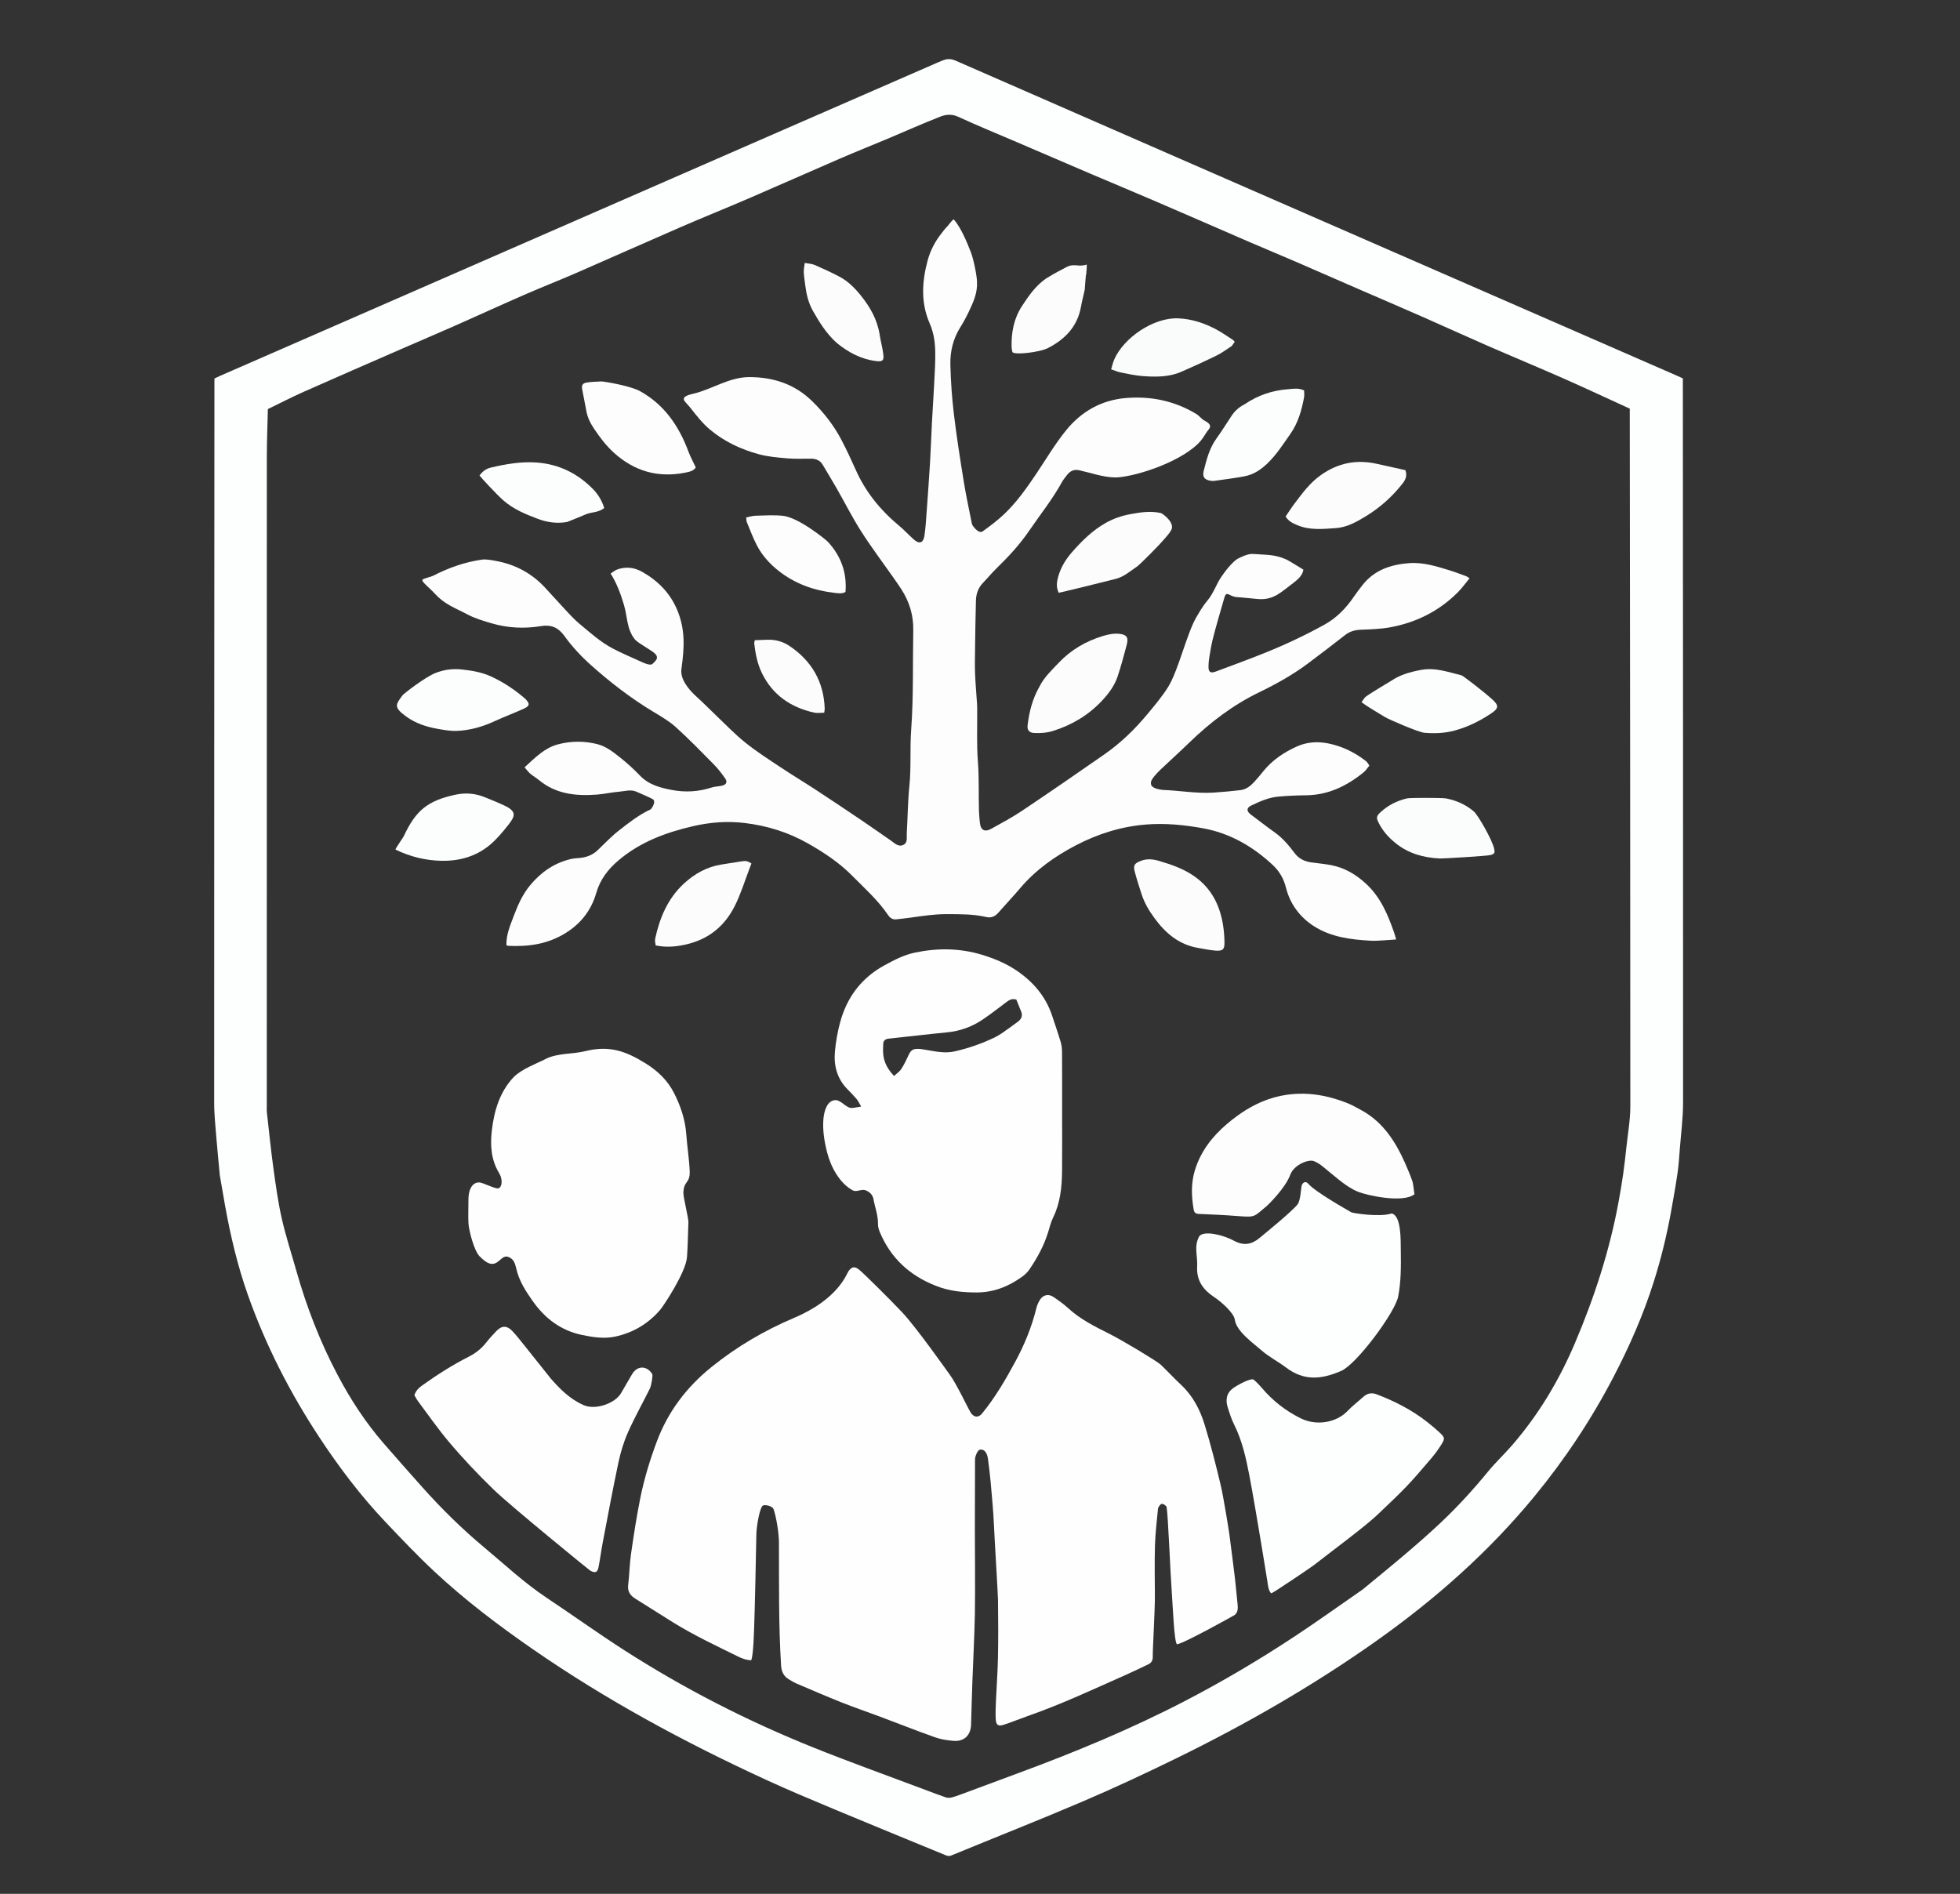 <?xml version="1.0" encoding="UTF-8"?>
<!-- Generated by Pixelmator Pro 3.6.15 -->
<svg width="3000" height="2899" viewBox="0 0 3000 2899" xmlns="http://www.w3.org/2000/svg">
    <rect x="0" y="0" width="3000" height="2899" fill="#333333" stroke="none"/>
    <path id="Path" fill="#fdfefe" stroke="none" d="M 336.466 1799.243 C 334.79 1780.776 332.915 1763.233 331.525 1745.652 C 330.003 1726.408 327.826 1707.128 327.824 1687.863 C 327.783 1321.886 328.021 955.91 328.201 589.933 C 328.203 586.615 328.202 583.296 328.202 579.407 C 331.223 577.983 334.115 576.531 337.076 575.237 C 612.49 454.922 887.905 334.611 1163.33 214.321 C 1254.087 174.684 1344.867 135.101 1435.643 95.509 C 1438.68 94.184 1441.746 92.895 1444.876 91.814 C 1451.063 89.679 1456.705 90.221 1463.031 92.99 C 1687.153 191.089 1911.372 288.967 2135.584 386.863 C 2279.092 449.521 2422.61 512.155 2566.119 574.81 C 2569.153 576.134 2572.135 577.576 2575.799 579.266 C 2575.799 582.764 2575.797 586.393 2575.799 590.022 C 2575.979 955.998 2576.257 1321.975 2576.112 1687.951 C 2576.103 1711.856 2572.92 1735.766 2571.071 1759.662 C 2570.147 1771.599 2569.415 1783.587 2567.685 1795.418 C 2564.853 1814.791 2561.44 1834.084 2557.98 1853.359 C 2551.335 1890.371 2542.439 1926.848 2531.067 1962.696 C 2515.147 2012.88 2494.043 2060.9 2469.749 2107.528 C 2435.827 2172.633 2395.464 2233.528 2348.85 2290.241 C 2278.548 2375.776 2196.392 2448.321 2106.173 2512.145 C 2009.269 2580.698 1906.686 2639.55 1800.189 2691.63 C 1753.312 2714.555 1705.992 2736.715 1658.017 2757.222 C 1591.114 2785.82 1523.389 2812.494 1456.107 2840.213 C 1452.836 2841.561 1450.47 2841.095 1447.724 2839.964 C 1391.485 2816.799 1335.164 2793.832 1279.047 2770.377 C 1243.189 2755.391 1207.296 2740.415 1172.005 2724.162 C 1047.673 2666.898 927.526 2602.08 814.837 2523.994 C 762.477 2487.712 711.736 2449.288 665.135 2405.824 C 639.096 2381.54 614.543 2355.614 590.024 2329.76 C 552.103 2289.775 518.959 2245.951 488.678 2199.966 C 443.738 2131.719 406.768 2059.424 379.469 1982.335 C 363.564 1937.42 352.687 1891.17 344.277 1844.318 C 341.636 1829.603 339.077 1814.874 336.466 1799.243 M 2085.887 2432.931 C 2107.886 2414.716 2130.091 2396.742 2151.819 2378.21 C 2170.029 2362.678 2188.099 2346.933 2205.483 2330.492 C 2231.105 2306.26 2254.917 2280.306 2277.283 2252.973 C 2288.845 2238.843 2302.292 2226.273 2314.274 2212.466 C 2354.947 2165.599 2386.422 2112.897 2410.621 2055.965 C 2440.425 1985.846 2463.927 1913.669 2477.629 1838.54 C 2480.125 1824.856 2482.456 1811.132 2484.418 1797.363 C 2486.378 1783.609 2487.921 1769.79 2489.39 1755.972 C 2491.598 1735.21 2495.392 1714.424 2495.393 1693.648 C 2495.403 1341.378 2494.929 989.108 2494.563 636.838 C 2494.559 633.284 2494.562 629.729 2494.562 625.541 C 2460.203 609.848 2426.851 594.2 2393.153 579.333 C 2354.598 562.324 2315.656 546.193 2277.032 529.336 C 2243.259 514.597 2209.751 499.248 2176.019 484.413 C 2143.495 470.109 2110.821 456.147 2078.236 441.982 C 2046.9 428.359 2015.631 414.582 1984.262 401.036 C 1959.862 390.499 1935.302 380.33 1910.903 369.79 C 1863.978 349.518 1817.167 328.984 1770.212 308.781 C 1736.681 294.355 1702.96 280.369 1669.383 266.047 C 1631.556 249.913 1593.798 233.615 1556.004 217.401 C 1526.113 204.579 1495.981 192.281 1466.448 178.68 C 1456.751 174.214 1447.681 175.22 1439.338 178.482 C 1412.148 189.112 1385.485 201.082 1358.56 212.395 C 1334.397 222.548 1310.032 232.229 1285.975 242.625 C 1239.691 262.627 1193.645 283.18 1147.343 303.138 C 1111.981 318.38 1076.238 332.74 1040.911 348.059 C 987.922 371.037 935.216 394.666 882.257 417.712 C 855.773 429.236 828.854 439.762 802.384 451.316 C 766.769 466.863 731.45 483.085 695.905 498.794 C 668.591 510.865 641.1 522.537 613.731 534.485 C 564.157 556.127 514.529 577.65 465.103 599.626 C 446.356 607.961 428.104 617.412 409.978 626.184 C 409.416 651.457 408.415 675.731 408.407 700.006 C 408.304 1031.311 408.338 1362.616 408.339 1693.921 C 408.339 1696.587 408.116 1699.281 408.413 1701.915 C 411.649 1730.549 414.489 1759.239 418.407 1787.78 C 421.964 1813.691 425.532 1839.704 431.274 1865.181 C 437.322 1892.012 445.979 1918.254 453.449 1944.766 C 469.087 2000.263 489.823 2053.758 516.759 2104.764 C 536.536 2142.212 559.539 2177.561 587.388 2209.578 C 607.01 2232.137 626.79 2254.563 646.721 2276.851 C 676.028 2309.622 707.252 2340.422 741.054 2368.609 C 772.425 2394.769 802.233 2422.798 836.394 2445.557 C 876.255 2472.113 915.186 2500.096 955.471 2525.981 C 1047.137 2584.88 1143.83 2634.351 1244.911 2674.933 C 1300.055 2697.072 1356.046 2717.101 1411.663 2738.06 C 1423.452 2742.502 1435.23 2746.986 1447.127 2751.123 C 1449.778 2752.045 1453.072 2752.271 1455.785 2751.624 C 1461.256 2750.318 1466.586 2748.338 1471.878 2746.379 C 1501.155 2735.544 1530.378 2724.565 1559.666 2713.76 C 1646.68 2681.659 1732.179 2646.09 1814.568 2603.3 C 1872.164 2573.387 1927.933 2540.35 1982.049 2504.601 C 2016.732 2481.689 2050.523 2457.427 2085.887 2432.931 Z"/>
    <path id="path1" fill="#fefefe" stroke="none" d="M 1894.311 2456.039 C 1895.101 2463.376 1894.115 2468.437 1890 2472 C 1889.154 2472.733 1807.835 2517.976 1801.342 2516.835 C 1797.141 2512.119 1795.188 2459.654 1793.634 2438.804 C 1791.238 2406.65 1787.883 2318.707 1785.638 2307.071 C 1785.234 2304.981 1781.759 2302.661 1779.285 2301.995 C 1775.923 2301.09 1772.539 2308.273 1772.482 2308.924 C 1770.856 2327.405 1768.404 2345.861 1767.845 2364.375 C 1767.051 2390.682 1767.578 2417.032 1767.678 2443.363 C 1767.765 2466.63 1764.095 2528.126 1764.427 2535.67 C 1764.679 2541.386 1762.563 2545.289 1757.531 2547.674 C 1746.143 2553.07 1734.819 2558.615 1723.301 2563.719 C 1674.127 2585.509 1625.417 2608.405 1574.584 2626.26 C 1561.771 2630.761 1549.191 2635.951 1536.282 2640.141 C 1527.811 2642.889 1524.583 2640.552 1524.085 2631.534 C 1523.591 2622.59 1523.977 2613.576 1524.364 2604.61 C 1525.346 2581.828 1527.081 2559.066 1527.523 2536.277 C 1528.085 2507.29 1527.907 2478.28 1527.552 2449.287 C 1527.427 2439.048 1522.307 2356.976 1521.386 2335.131 C 1520.437 2312.621 1518.184 2290.159 1516.222 2267.701 C 1515.213 2256.154 1513.664 2244.652 1512.202 2233.149 C 1511.871 2230.548 1509.921 2217.631 1500 2219 C 1495.947 2219.559 1492.41 2230.313 1492.394 2233.149 C 1492.184 2269.453 1492.164 2305.757 1492.131 2342.061 C 1492.123 2352.06 1492.832 2437.397 1492.18 2470.048 C 1491.49 2504.588 1489.641 2539.104 1488.357 2573.633 C 1487.628 2593.223 1486.404 2637.076 1486.356 2639.408 C 1486.008 2656.223 1475.853 2666.186 1459.19 2664.761 C 1449.684 2663.948 1439.924 2662.456 1430.989 2659.275 C 1402.216 2649.029 1373.798 2637.791 1345.193 2627.066 C 1326.241 2619.96 1307.048 2613.473 1288.248 2605.994 C 1265.39 2596.901 1242.799 2587.131 1220.17 2577.471 C 1215.613 2575.525 1211.3 2572.936 1207.059 2570.342 C 1199.365 2565.636 1196.119 2558.731 1195.544 2549.601 C 1191.584 2486.756 1192.542 2423.844 1192.267 2360.942 C 1192.208 2347.366 1188.469 2322.995 1184 2310 C 1182.711 2306.253 1174.036 2303.118 1168.457 2304.251 C 1162.927 2305.375 1157.883 2337.016 1157.707 2348.279 C 1157.292 2374.938 1155.227 2467.393 1154.443 2486.968 C 1154.016 2497.617 1153.301 2534.081 1149.697 2541.489 C 1142.355 2541.11 1135.879 2538.784 1129.667 2535.719 C 1096.302 2519.256 1062.589 2503.439 1030.877 2483.848 C 1011.362 2471.792 992.117 2459.297 972.613 2447.222 C 964.567 2442.24 960.268 2436.143 961.509 2426.018 C 963.443 2410.232 963.591 2394.209 965.864 2378.485 C 969.985 2349.972 974.358 2321.452 980.029 2293.217 C 985.976 2263.61 994.797 2234.716 1005.411 2206.374 C 1022.651 2160.335 1051.173 2123.019 1089.413 2092.222 C 1128.048 2061.109 1170.332 2036.406 1215.745 2017.152 C 1284.017 1988.207 1295.927 1949.322 1298.981 1945.427 C 1304.018 1939.001 1307.762 1938.204 1314.312 1942.961 C 1319.917 1947.031 1364.35 1991.147 1380.933 2008.871 C 1403.399 2032.881 1449.526 2098.6 1453.877 2104.448 C 1464.303 2118.46 1483.359 2159.491 1486.619 2163.607 C 1491.838 2170.195 1498.055 2169.89 1503.307 2163.49 C 1523.193 2139.257 1538.859 2112.308 1553.737 2084.873 C 1567.893 2058.77 1579.135 2031.502 1586.223 2002.574 C 1587.311 1998.134 1589.225 1993.704 1591.644 1989.822 C 1596.455 1982.101 1604.61 1980.104 1612.106 1985.11 C 1620.108 1990.454 1628.049 1996.097 1635.117 2002.588 C 1653.767 2019.715 1676.04 2030.704 1698.343 2041.892 C 1719.39 2052.45 1771.546 2084.048 1776.559 2088.86 C 1787.138 2099.013 1797.081 2109.836 1807.799 2119.834 C 1825.888 2136.708 1836.863 2157.982 1843.885 2180.941 C 1853.193 2211.373 1861.042 2242.29 1868.406 2273.262 C 1872.765 2291.603 1880.81 2342.079 1881.679 2348.642 C 1884.679 2371.307 1887.535 2393.993 1890.318 2416.686"/>
    <path id="path2" fill="#fdfdfd" stroke="none" d="M 1495.392 432.077 C 1496.293 448.317 1489.751 462.569 1483.089 476.675 C 1479.126 485.067 1474.655 493.279 1469.737 501.15 C 1458.806 518.645 1454.185 538.054 1454.658 558.117 C 1455.259 583.614 1457.07 609.175 1460.107 634.499 C 1464.248 669.019 1469.69 703.397 1475.249 737.727 C 1478.746 759.322 1483.458 780.722 1487.683 802.198 C 1488.13 804.466 1497.792 817.863 1504.08 813.352 C 1515.119 805.431 1526.076 797.198 1535.981 787.935 C 1555.511 769.669 1570.884 747.898 1585.754 725.79 C 1600.949 703.197 1614.831 679.512 1631.955 658.476 C 1655.182 629.943 1685.723 612.389 1723.303 609.275 C 1761.8 606.084 1797.929 613.653 1831.133 633.709 C 1835.616 636.416 1838.748 641.266 1843.432 643.735 C 1858.99 651.936 1849.903 656.341 1845.816 663.111 C 1842.438 668.706 1838.7 674.338 1834.07 678.882 C 1801.703 710.646 1729.823 731.561 1705.698 730.819 C 1687.469 730.258 1669.893 723.832 1652.093 719.872 C 1643.72 718.009 1637.834 721.025 1633.007 727.352 C 1630.388 730.784 1627.515 734.112 1625.457 737.87 C 1611.032 764.221 1592.206 787.571 1575.364 812.278 C 1560.819 833.615 1543.514 852.248 1525.143 870.138 C 1518.006 877.088 1511.663 884.845 1504.728 892.012 C 1497.376 899.609 1494.06 908.886 1493.773 919.082 C 1493.062 944.354 1492.752 969.638 1492.413 994.918 C 1492.248 1007.249 1491.977 1019.6 1492.478 1031.912 C 1493.098 1047.141 1494.514 1062.337 1495.487 1077.553 C 1495.742 1081.538 1495.654 1085.545 1495.69 1089.542 C 1495.92 1114.841 1494.779 1140.246 1496.746 1165.408 C 1498.725 1190.72 1497.688 1215.953 1498.408 1241.209 C 1498.578 1247.169 1499.224 1253.121 1499.783 1259.065 C 1500.881 1270.736 1507.043 1274.308 1517.453 1268.533 C 1533.424 1259.673 1549.593 1251.005 1564.734 1240.848 C 1606.96 1212.52 1648.863 1183.701 1690.573 1154.615 C 1715.529 1137.212 1737.247 1116.078 1756.63 1092.683 C 1767.63 1079.406 1778.88 1066.098 1787.966 1051.525 C 1803.54 1026.544 1816.333 970.448 1831 945 C 1851.308 909.764 1846.515 927.872 1864 892 C 1868.548 882.67 1885.292 859.922 1895 855 C 1909.169 847.815 1914.775 847.654 1919 848 C 1938.285 849.577 1950.123 848.344 1968 856 C 1973.376 858.302 1990.015 869.073 1995 872 C 1993.956 880.864 1985.373 888.005 1980 892 C 1961.493 905.76 1950.062 918.743 1926 917 C 1920.363 916.592 1899.389 914.292 1893.732 914.061 C 1881.17 913.546 1877.543 902.827 1874 915 C 1869.371 930.9 1860.01 962.924 1856.107 979.021 C 1853.928 988.009 1852.469 997.182 1850.961 1006.318 C 1850.207 1010.886 1849.751 1015.554 1849.727 1020.181 C 1849.683 1028.811 1852.661 1031.016 1860.864 1027.966 C 1885.739 1018.718 1910.657 1009.558 1935.284 999.682 C 1966.718 987.075 1997.326 972.68 2027.022 956.293 C 2046.206 945.708 2060.603 930.565 2072.698 912.733 C 2076.606 906.97 2080.903 901.461 2085.18 895.958 C 2103.283 872.663 2128.39 864.204 2156.613 862.03 C 2178.086 860.375 2198.067 866.732 2218.101 872.82 C 2226.979 875.517 2235.647 878.916 2244.367 882.114 C 2245.841 882.654 2247.095 883.792 2249.315 885.204 C 2243.115 892.68 2237.772 900.248 2231.32 906.708 C 2202.507 935.562 2167.483 953.008 2127.625 960.27 C 2113.009 962.933 2097.919 963.326 2083.012 963.931 C 2074.024 964.296 2066.188 966.376 2059.022 971.95 C 2039.884 986.836 2020.695 1001.666 2001.236 1016.129 C 1978.207 1033.245 1953.193 1047.177 1927.435 1059.64 C 1887.166 1079.125 1852.24 1105.798 1820.291 1136.781 C 1805.721 1150.911 1790.628 1164.5 1775.887 1178.456 C 1772.277 1181.874 1768.933 1185.619 1765.794 1189.48 C 1758.299 1198.698 1760.805 1205.407 1772.544 1207.91 C 1775.135 1208.462 1777.76 1209.098 1780.389 1209.197 C 1806.278 1210.177 1831.986 1214.955 1857.991 1213.226 C 1871.551 1212.324 1885.1 1211.063 1898.597 1209.477 C 1907.258 1208.459 1913.92 1203.226 1919.65 1197.033 C 1924.615 1191.667 1929.235 1185.971 1933.846 1180.29 C 1947.581 1163.366 1965.251 1151.622 1984.772 1142.755 C 1999.935 1135.867 2015.981 1134.651 2032.531 1137.889 C 2053.541 1141.999 2072.155 1150.948 2089.102 1163.733 C 2090.424 1164.73 2091.71 1165.837 2092.776 1167.094 C 2093.83 1168.335 2094.584 1169.831 2095.939 1171.949 C 2093.036 1175.411 2090.563 1179.516 2087.062 1182.352 C 2061.402 1203.137 2032.98 1217.029 1999.058 1217.373 C 1984.788 1217.518 1970.48 1218.119 1956.275 1219.438 C 1941.539 1220.806 1928.043 1226.871 1914.87 1233.189 C 1907.621 1236.666 1907.867 1241.882 1914.554 1246.873 C 1926.79 1256.004 1938.828 1265.409 1951.25 1274.277 C 1963.355 1282.918 1972.715 1294.108 1981.496 1305.8 C 1987.96 1314.407 1996.535 1318.562 2006.766 1320.036 C 2016.938 1321.5 2027.223 1322.335 2037.302 1324.26 C 2058.083 1328.227 2075.396 1338.451 2090.979 1352.886 C 2113.084 1373.364 2124.136 1399.699 2133.705 1427.118 C 2134.88 1430.485 2135.784 1433.946 2137.009 1438.012 C 2131.183 1438.448 2125.594 1438.974 2119.992 1439.26 C 2112.689 1439.632 2105.344 1440.383 2098.074 1439.976 C 2067.699 1438.278 2037.41 1434.574 2011.243 1417.833 C 1989.645 1404.016 1974.557 1383.808 1968.267 1358.646 C 1964.703 1344.39 1957.967 1333.168 1947.343 1323.371 C 1916.87 1295.268 1882.353 1275.296 1841.089 1267.829 C 1812.519 1262.66 1783.876 1259.819 1754.823 1262.059 C 1716.503 1265.015 1680.436 1276.353 1646.732 1293.98 C 1614.836 1310.66 1585.442 1331.319 1561.805 1359.207 C 1550.846 1372.136 1539.148 1384.436 1527.992 1397.203 C 1522.892 1403.04 1516.936 1405.439 1509.359 1403.68 C 1489.421 1399.049 1469.127 1399.352 1448.855 1399.279 C 1430.525 1399.213 1412.487 1402.034 1394.41 1404.553 C 1386.874 1405.603 1379.307 1406.435 1371.743 1407.266 C 1366.111 1407.884 1362.219 1405.02 1359.228 1400.605 C 1343.776 1377.799 1323.26 1359.625 1304.075 1340.228 C 1284.243 1320.177 1260.904 1304.836 1236.612 1291.029 C 1206.558 1273.948 1174.219 1263.919 1139.68 1259.775 C 1113.125 1256.589 1087.009 1258.65 1061.546 1264.482 C 1019.877 1274.026 980.009 1288.671 946.661 1317.02 C 930.683 1330.602 918.618 1346.103 912.556 1367.085 C 904.985 1393.29 889.119 1413.921 865.012 1428.678 C 837.605 1445.454 808.206 1449.408 777.211 1447.751 C 776.636 1447.72 776.091 1447.131 775.123 1446.561 C 774.721 1430.809 780.944 1416.429 786.38 1402.018 C 792.709 1385.243 799.891 1368.886 811.649 1354.808 C 828.152 1335.05 848.138 1321.106 873.294 1315.051 C 877.451 1314.05 881.798 1313.704 886.081 1313.391 C 897.044 1312.589 906.766 1309.099 914.859 1301.366 C 925.438 1291.256 935.543 1280.504 947.012 1271.509 C 962.401 1259.439 977.889 1247.256 995.852 1238.928 C 996.758 1238.508 1005.662 1226.633 998.592 1222.995 C 990.64 1218.904 982.316 1215.533 974.13 1211.902 C 965.314 1207.992 956.363 1211.197 947.57 1211.877 C 936.347 1212.744 925.264 1215.41 914.042 1216.279 C 881.854 1218.769 850.91 1215.747 824.709 1193.905 C 820.636 1190.509 815.877 1187.928 811.855 1184.481 C 808.718 1181.791 806.233 1178.341 802.905 1174.608 C 818.936 1159.802 833.464 1144.854 854.079 1139.397 C 873.92 1134.145 894.304 1134.027 914.241 1139.072 C 927.333 1142.385 938.162 1150.764 948.531 1159.019 C 959.389 1167.663 969.818 1177.02 979.392 1187.06 C 992.893 1201.218 1010.27 1205.818 1028.332 1209.234 C 1048.938 1213.131 1069.248 1211.976 1089.294 1205.442 C 1094.279 1203.817 1099.796 1203.905 1104.955 1202.716 C 1111.953 1201.102 1113.811 1196.887 1109.63 1191.075 C 1104.4 1183.802 1098.954 1176.543 1092.681 1170.187 C 1073.514 1150.766 1054.461 1131.167 1034.236 1112.884 C 1023.992 1103.623 1011.625 1096.541 999.69 1089.35 C 965.668 1068.854 934.34 1044.685 904.812 1018.364 C 889.775 1004.961 875.691 989.887 863.957 973.569 C 854.283 960.116 843.163 955.913 828.209 958.377 C 802.555 962.606 777.192 961.386 752.321 954.085 C 739.621 950.356 726.628 946.506 715.063 940.297 C 698.145 931.213 681.245 925.758 666.273 909.44 C 656.44 898.724 643.547 889.525 647 887 C 649.408 885.239 660.148 882.793 662.792 881.427 C 686.245 869.304 710.916 860.524 737.042 856.722 C 744.344 855.66 752.229 857.39 759.677 858.757 C 788.684 864.084 813.509 877.406 833.75 898.941 C 843.514 909.329 852.883 920.088 862.653 930.471 C 870.364 938.664 877.825 947.247 886.44 954.402 C 903.029 968.18 919.086 982.89 938.385 992.928 C 951.906 999.961 965.976 1005.949 979.875 1012.24 C 983.948 1014.083 995.583 1019.93 999 1016 C 1002.214 1012.303 1009.421 1008.027 1003 1001 C 997.853 995.367 976.734 984.758 972 979 C 959.029 963.222 960.717 944.905 954.957 925.669 C 950.095 909.431 944.409 893.589 934.662 877.931 C 938.169 875.718 941.122 873.078 944.577 871.811 C 957.856 866.943 970.865 868.48 983.012 875.37 C 1006.793 888.859 1025.277 907.345 1036.19 932.867 C 1049.168 963.217 1047.601 991.143 1043 1024 C 1040.785 1039.82 1054.468 1055.976 1066.266 1066.564 C 1076.168 1075.45 1085.426 1085.053 1095.086 1094.215 C 1110.026 1108.385 1124.293 1123.409 1140.275 1136.296 C 1157.038 1149.813 1175.286 1161.54 1193.254 1173.494 C 1212.049 1185.998 1231.408 1197.651 1250.292 1210.024 C 1273.934 1225.515 1297.406 1241.268 1320.832 1257.085 C 1335.156 1266.757 1349.213 1276.824 1363.476 1286.589 C 1369.126 1290.456 1374.66 1296.687 1382.168 1293.522 C 1389.876 1290.273 1387.504 1282.053 1387.888 1275.729 C 1389.356 1251.545 1389.461 1227.238 1391.913 1203.163 C 1394.824 1174.577 1392.561 1145.906 1394.638 1117.44 C 1398.351 1066.557 1396.901 1015.657 1397.844 964.766 C 1398.273 941.564 1391.858 920.917 1379.474 901.769 C 1375.15 895.082 1370.51 888.597 1365.94 882.072 C 1349.919 859.201 1333.05 836.871 1318.067 813.341 C 1304.524 792.073 1293.115 769.453 1280.593 747.527 C 1273.676 735.415 1266.396 723.511 1259.299 711.502 C 1255.337 704.797 1249.204 702.166 1241.722 702.102 C 1229.756 701.998 1217.726 702.696 1205.841 701.675 C 1190.991 700.401 1175.856 699.222 1161.566 695.341 C 1134.111 687.884 1108.311 675.795 1086.471 657.391 C 1074.924 647.662 1065.403 635.309 1056 623.33 C 1049.213 614.682 1036.855 608.281 1060.415 602.873 C 1090.185 596.04 1115.795 577.083 1147.415 577.234 C 1184.152 577.411 1216.542 588.021 1243.311 614.274 C 1261.528 632.14 1276.859 652.017 1288.546 674.605 C 1296.023 689.055 1302.985 703.797 1309.561 718.68 C 1324.804 753.18 1347.92 781.398 1376.803 805.3 C 1384.474 811.648 1391.156 819.177 1398.638 825.77 C 1407.118 833.241 1413.262 831.255 1414.953 820.042 C 1416.729 808.253 1417.402 796.286 1418.273 784.376 C 1420.159 758.573 1422.034 732.766 1423.587 706.941 C 1424.763 687.364 1425.327 667.751 1426.359 648.164 C 1427.458 627.284 1428.929 606.424 1429.967 585.541 C 1430.759 569.592 1431.823 553.607 1431.483 537.666 C 1431.173 523.122 1429.033 508.822 1423.005 495.065 C 1409.306 463.803 1411.082 431.673 1419.656 399.461 C 1423.822 383.806 1431.047 369.71 1441.162 357.059 C 1443.842 353.707 1446.261 350.147 1450.066 346.451 C 1452.758 343.192 1458.984 334.85 1460 336 C 1470.555 347.948 1480.116 370.782 1486 386 C 1490.657 398.045 1495.736 425.024 1495.392 432.077 Z"/>
    <path id="path3" fill="#fefefe" stroke="none" d="M 1431.964 1968.054 C 1391.996 1952.233 1363.315 1925.624 1346.859 1886.455 C 1345.21 1882.53 1343.766 1878.094 1343.869 1873.936 C 1344.195 1860.697 1339.323 1848.53 1337.007 1835.852 C 1335.741 1828.923 1331.492 1824.779 1325.259 1822.167 C 1318.518 1819.343 1311.387 1825.489 1305 1822 C 1285.143 1811.153 1271.73 1786.481 1266.061 1764.259 C 1261.782 1747.486 1258.926 1730.508 1260.321 1713.124 C 1261.353 1700.261 1266.229 1684.109 1279 1684 C 1287.331 1683.929 1295.351 1696.297 1303.672 1696.003 C 1307.831 1695.857 1311.958 1694.798 1318.102 1693.84 C 1315.222 1688.967 1313.69 1685.385 1311.291 1682.531 C 1306.801 1677.19 1301.902 1672.18 1297.008 1667.194 C 1281.196 1651.084 1275.972 1631.187 1277.964 1609.541 C 1279.324 1594.76 1281.896 1579.91 1285.726 1565.571 C 1296.066 1526.87 1318.285 1496.986 1353.897 1477.554 C 1368.782 1469.431 1383.738 1461.624 1400.502 1458.134 C 1434.91 1450.971 1469.05 1451.201 1502.945 1461.475 C 1521.182 1467.003 1538.636 1474.193 1554.531 1484.699 C 1580.717 1502.007 1600.425 1524.638 1610.436 1554.902 C 1614.804 1568.106 1619.388 1581.246 1623.372 1594.565 C 1624.87 1599.571 1625.54 1604.999 1625.573 1610.24 C 1625.772 1641.565 1625.676 1672.893 1625.676 1704.219 C 1625.675 1733.843 1625.931 1763.471 1625.585 1793.091 C 1625.301 1817.396 1622.906 1841.344 1611.923 1863.734 C 1608.453 1870.809 1606.576 1878.692 1604.231 1886.285 C 1597.888 1906.823 1587.671 1925.433 1575.691 1943.089 C 1572.777 1947.383 1568.759 1951.225 1564.528 1954.275 C 1543.579 1969.38 1520.807 1978.475 1494.222 1978.399 C 1472.964 1978.337 1452.46 1976.288 1431.964 1968.054 M 1522.782 1587.892 C 1525.952 1586.068 1529.272 1584.459 1532.265 1582.379 C 1540.993 1576.315 1549.732 1570.247 1558.185 1563.812 C 1562.99 1560.155 1565.589 1555.167 1563.183 1548.901 C 1560.71 1542.462 1558.052 1536.093 1555.64 1530.101 C 1549.685 1528.275 1545.397 1530.198 1541.161 1533.398 C 1528.957 1542.618 1516.862 1552.025 1504.206 1560.594 C 1487.726 1571.752 1469.478 1578.317 1449.467 1580.265 C 1419.703 1583.163 1390.007 1586.735 1360.266 1589.878 C 1355.144 1590.419 1352.072 1592.784 1351.873 1597.893 C 1351.642 1603.85 1351.314 1609.911 1352.114 1615.779 C 1353.718 1627.555 1359.382 1637.418 1368.445 1647.005 C 1372.592 1643.132 1376.917 1640.353 1379.472 1636.423 C 1383.779 1629.799 1387.264 1622.58 1390.538 1615.359 C 1393.824 1608.111 1396.953 1605.375 1404.891 1605.515 C 1409.183 1605.591 1413.488 1606.37 1417.739 1607.109 C 1432.191 1609.62 1446.808 1612.7 1461.319 1609.377 C 1482.05 1604.629 1502.185 1597.758 1522.782 1587.892 Z"/>
    <path id="path4" fill="#fefefe" stroke="none" d="M 786 1649 C 798.961 1636.015 819.442 1629.04 835.474 1620.836 C 852.952 1611.892 877.383 1613.664 896 1609 C 932.854 1599.767 958.114 1609.154 988.025 1627.654 C 1006.402 1639.02 1021.786 1653.614 1031.665 1673.078 C 1041.773 1692.995 1048.842 1713.88 1050.442 1736.474 C 1051.775 1755.288 1054.92 1774 1055.65 1792.82 C 1056.396 1812.03 1046.459 1806.75 1046 1826 C 1045.834 1832.953 1053.969 1864.461 1053.685 1871.412 C 1052.966 1888.992 1052.78 1906.607 1051.547 1924.149 C 1049.917 1947.328 1015.87 1998.654 1010.468 2004.96 C 992.101 2026.401 968.851 2040.12 941.469 2045.989 C 924.759 2049.57 907.905 2046.998 891.135 2043.532 C 858.263 2036.74 833.982 2018.066 815.103 1991.199 C 804.559 1976.195 794.642 1960.87 790.429 1942.698 C 788.304 1933.533 786.34 1927.093 778 1924 C 763.885 1918.766 761.384 1951.246 734 1923 C 725.706 1914.445 717.631 1884.044 717 1872 C 716.411 1860.744 717.099 1847.248 717 1836 C 716.895 1824.131 721.164 1809.405 734 1810 C 738.924 1810.228 759.016 1820.542 763 1819 C 768.734 1816.78 768.574 1806.931 766.393 1800.921 C 765.721 1799.068 764.88 1797.24 763.86 1795.555 C 751.729 1775.499 750.198 1753.626 752.75 1731.058 C 756.241 1700.2 764.922 1671.479 786 1649 Z"/>
    <path id="path5" fill="#fefefe" stroke="none" d="M 843.408 2110.639 C 858.016 2127.167 872.782 2141.804 893.07 2150.79 C 911.938 2159.147 941.913 2147.681 950.513 2132.631 C 954.796 2125.133 966.177 2105.642 967.539 2103.373 C 975.515 2090.08 990.107 2090.042 998.357 2103.399 C 999.468 2105.198 997.083 2120.694 994.638 2125.63 C 983.591 2147.939 971.303 2169.679 961.215 2192.402 C 954.688 2207.102 949.929 2222.878 946.577 2238.639 C 937.831 2279.768 930.223 2321.14 922.324 2362.446 C 920.023 2374.478 918.533 2386.666 916.179 2398.685 C 914.531 2407.101 911.121 2408.363 903.465 2404.237 C 902.013 2403.455 781.528 2305.333 755.479 2280.07 C 731.091 2256.418 707.818 2231.795 686.04 2205.845 C 669.636 2186.297 655.045 2165.223 639.748 2144.754 C 637.587 2141.863 635.995 2138.546 634.278 2135.658 C 636.498 2128.837 640.999 2124.421 646.193 2120.72 C 668.946 2104.505 692.441 2089.433 717.376 2076.794 C 727.989 2071.414 736.872 2064.416 744.196 2055.076 C 749.11 2048.81 754.492 2042.869 760.056 2037.165 C 768.091 2028.927 775.959 2028.859 784.06 2037.362 C 790.456 2044.076 796.173 2051.454 801.989 2058.7 C 815.702 2075.784 829.293 2092.965 843.408 2110.639 Z"/>
    <path id="path6" fill="#fdfefe" stroke="none" d="M 1832.332 1939.561 C 1833.505 1922.491 1826.887 1908.546 1835.529 1892.524 C 1842.696 1882.952 1872.332 1890.374 1888.704 1899.207 C 1903.659 1907.275 1915.677 1905.102 1927.828 1895.029 C 1935.233 1888.89 1978.572 1853.661 1986.278 1843.284 C 1990.628 1837.425 1991.521 1818.009 1992.165 1815.486 C 1993.67 1809.584 1998.651 1807.513 2002.31 1811.811 C 2013.238 1824.646 2059.532 1850.44 2068.297 1855.7 C 2070.226 1856.858 2111.061 1863.648 2130.051 1857.487 C 2145.026 1860.693 2143.864 1898.588 2144.093 1915.174 C 2144.414 1938.466 2144.501 1961.672 2140.074 1984.649 C 2135.448 2008.666 2076.766 2088.164 2052.84 2098.499 C 2021.333 2112.108 1995.546 2113.831 1968 2093 C 1957.958 2085.406 1941.485 2076.294 1932 2068 C 1918.161 2055.898 1892.35 2037.935 1890 2020 C 1888.689 2009.996 1869.655 1992.88 1858.501 1985.547 C 1842.44 1974.988 1831.424 1961.112 1832.332 1939.561 Z"/>
    <path id="path7" fill="#fdfefe" stroke="none" d="M 1940.075 2421.979 C 1936.468 2399.868 1932.981 2377.737 1929.226 2355.651 C 1923.674 2323.007 1918.373 2290.31 1912.133 2257.796 C 1907.074 2231.429 1901.232 2205.218 1889.083 2180.846 C 1884.819 2172.294 1881.842 2163.017 1879.058 2153.834 C 1875.721 2142.828 1877.087 2132.591 1887.08 2125.165 C 1893.19 2120.624 1914.814 2108.545 1919 2112 C 1923.075 2115.363 1927.613 2120.064 1931.02 2124.096 C 1947.771 2143.926 1967.595 2159.558 1990.972 2171.109 C 2015.693 2183.323 2046.078 2177.315 2062.718 2159.677 C 2069.985 2151.974 2078.625 2145.577 2086.47 2138.401 C 2092.725 2132.678 2099.353 2131.353 2107.436 2134.429 C 2134.928 2144.892 2160.833 2158.204 2184.075 2176.351 C 2191.136 2181.864 2198.017 2187.667 2204.516 2193.827 C 2211.269 2200.227 2211.668 2202.306 2206.771 2210.227 C 2202.066 2217.835 2196.788 2225.191 2190.999 2232.011 C 2155.574 2273.747 2150.195 2278.913 2108 2319 C 2088.726 2337.311 2032.168 2379.127 2011.301 2395.601 C 2006.373 2399.491 1952.686 2435.655 1946 2439 C 1941.288 2436.239 1940.075 2421.979 1940.075 2421.979 Z"/>
    <path id="path8" fill="#fdfdfd" stroke="none" d="M 1939.517 1845.518 C 1918.761 1862.593 1922.833 1863.701 1893.626 1861.388 C 1874.133 1859.845 1854.577 1859.01 1835.036 1858.189 C 1830.183 1857.985 1827.891 1856.292 1827.062 1851.495 C 1823.579 1831.352 1822.823 1811.361 1828.87 1791.498 C 1837.688 1762.536 1855.483 1739.587 1878.068 1720.427 C 1896.834 1704.509 1917.429 1690.962 1940.96 1682.795 C 1992.93 1664.758 2037.871 1679.292 2059.77 1687.565 C 2068.406 1690.828 2076.592 1695.427 2084.693 1699.938 C 2117.104 1717.982 2135.873 1747.363 2150.477 1780.052 C 2154.535 1789.134 2158.361 1798.351 2161.653 1807.73 C 2163.452 1812.855 2163.858 1822.216 2165 1828 C 2147.827 1842.022 2092.684 1830.085 2078 1824 C 2058.628 1815.973 2039.446 1797.186 2023.207 1784.464 C 2019.601 1781.639 2015.501 1779.25 2011.296 1777.428 C 2003.045 1773.854 1980.444 1783.156 1975 1798 C 1967.381 1818.775 1941.272 1843.919 1939.517 1845.518 Z"/>
    <path id="path9" fill="#fdfdfd" stroke="none" d="M 979.623 598.764 C 1016.994 619.478 1039.305 652.372 1053.851 691.515 C 1056.838 699.554 1061.054 707.135 1064.964 715.482 C 1061.455 721.178 1054.547 722.371 1048.29 723.592 C 1007.117 731.628 971.063 721.394 939.807 693.175 C 927.555 682.113 917.914 669.181 908.873 655.649 C 903.313 647.327 899.012 638.433 897.311 628.365 C 895.489 617.586 893.049 606.914 891.129 596.151 C 889.97 589.659 891.553 586.673 897.999 585.585 C 905.435 584.331 913.084 584.292 920.648 583.869 C 923.295 583.721 964.416 590.335 979.623 598.764 Z"/>
    <path id="path10" fill="#fcfdfd" stroke="none" d="M 2120.232 1097.841 C 2111.058 1092.501 2102.079 1086.821 2093.072 1081.2 C 2090.302 1079.471 2087.71 1077.458 2083.952 1074.811 C 2086.489 1071.532 2088.108 1068.176 2090.762 1066.236 C 2100.352 1059.228 2126.659 1043.966 2129.41 1042.108 C 2143.145 1032.832 2158.367 1028.595 2174.673 1025.511 C 2196.826 1021.321 2216.58 1028.832 2237.048 1033.737 C 2239.252 1034.265 2271.401 1058.994 2284.605 1071.058 C 2294.464 1080.067 2293.774 1084.459 2282.456 1092.024 C 2265.008 1103.687 2246.453 1112.933 2225.914 1118.42 C 2210.78 1122.462 2195.552 1122.934 2180.407 1121.708 C 2171.044 1120.949 2126.811 1101.67 2120.232 1097.841 Z"/>
    <path id="path11" fill="#fcfcfc" stroke="none" d="M 1591.027 1050.992 C 1598.304 1036.364 1609.641 1026.026 1620.128 1014.894 C 1639.066 994.788 1661.941 981.513 1688.171 973.514 C 1696.516 970.969 1704.941 969.273 1713.643 970.233 C 1724.323 971.411 1727.527 975.825 1724.725 986.475 C 1720.433 1002.788 1716.061 1019.115 1710.762 1035.118 C 1706.003 1049.492 1697.141 1061.504 1686.741 1072.577 C 1666.017 1094.642 1641.082 1109.549 1612.381 1118.677 C 1602.684 1121.761 1592.859 1122.52 1582.868 1122.018 C 1575.468 1121.646 1571.977 1117.675 1572.853 1110.27 C 1575.288 1089.683 1580.235 1069.805 1591.027 1050.992 Z"/>
    <path id="path12" fill="#fcfdfd" stroke="none" d="M 666.573 1030.174 C 679.381 1025.158 692.379 1023.27 706.385 1024.768 C 721.704 1026.407 736.62 1028.74 750.684 1035.079 C 769.869 1043.727 787.227 1055.272 803.172 1068.972 C 803.424 1069.188 803.688 1069.394 803.922 1069.63 C 811.375 1077.171 811.104 1080.616 801.55 1084.93 C 786.751 1091.612 771.481 1097.26 756.75 1104.08 C 738.476 1112.539 719.412 1117.945 699.413 1118.805 C 689.625 1119.225 679.628 1117.392 669.884 1115.676 C 652.479 1112.612 635.925 1107.209 621.375 1096.534 C 602.506 1082.691 605.14 1078.818 616.39 1064.052 C 618.191 1061.689 650.69 1036.396 666.573 1030.174 Z"/>
    <path id="path13" fill="#fcfdfd" stroke="none" d="M 1904.912 618.899 C 1925.452 604.972 1947.392 597.542 1971.47 595.779 C 1979.415 595.197 1987.179 593.508 1996.071 597.579 C 1996.071 600.816 1996.665 604.766 1995.972 608.476 C 1992.243 628.433 1986.801 647.569 1974.745 664.659 C 1964.031 679.847 1954.108 695.466 1940.705 708.599 C 1930.477 718.622 1919.024 726.365 1904.961 729.053 C 1889.711 731.968 1874.258 733.827 1858.88 736.047 C 1856.933 736.328 1854.863 736.226 1852.911 735.917 C 1843.56 734.436 1840.115 729.932 1842.439 720.702 C 1846.802 703.378 1851.161 686.066 1861.989 671.144 C 1870.168 659.871 1877.392 647.908 1885.156 636.33 C 1890.053 629.028 1896.384 623.249 1904.912 618.899 Z"/>
    <path id="path14" fill="#fbfcfc" stroke="none" d="M 2213.333 1222.151 C 2229.763 1225.398 2243.892 1231.897 2255.944 1242.188 C 2261.93 1247.3 2284.174 1285.439 2287.034 1299.519 C 2288.278 1305.637 2287.634 1307.043 2281.38 1308.843 C 2276.65 1310.204 2209.226 1314.386 2203.267 1314.078 C 2178.874 1312.821 2156.268 1306.651 2136.718 1291.106 C 2125.62 1282.281 2116.412 1272.072 2110.11 1259.36 C 2106.411 1251.9 2106.589 1249.329 2112.783 1243.528 C 2124.388 1232.659 2138.212 1225.712 2153.687 1222.102 C 2158.2 1221.049 2206.267 1221.056 2213.333 1222.151 Z"/>
    <path id="path15" fill="#fcfdfd" stroke="none" d="M 759.857 1283.842 C 736.745 1308.545 707.711 1318.242 675.852 1317.647 C 651.734 1317.196 627.984 1311.532 605.248 1300.42 C 606.05 1297.475 616.928 1282.289 618 1280 C 636.306 1240.902 654.004 1225.687 697.297 1216.431 C 711.62 1213.369 726.381 1214.198 740.482 1219.723 C 746.663 1222.144 773.819 1232.853 780.064 1237.548 C 787.043 1242.794 788.034 1247.378 783.497 1254.978 C 778.616 1263.153 762.383 1281.632 759.857 1283.842 Z"/>
    <path id="path16" fill="#fcfcfc" stroke="none" d="M 1740.867 866.859 C 1729.868 874.303 1720.348 882.885 1707.748 886.131 C 1681.782 892.819 1623.522 906.991 1620.439 907.385 C 1616.339 898.746 1617.453 891.002 1619.557 883.242 C 1623.456 868.858 1630.98 856.481 1640.711 845.359 C 1655.853 828.051 1672.047 811.983 1692.315 800.519 C 1704.312 793.733 1717.094 789.4 1730.573 786.94 C 1745.917 784.14 1761.286 781.755 1776.851 785.359 C 1779.112 785.883 1798.953 799.827 1792.716 811.367 C 1789.922 816.537 1785.646 820.94 1781.834 825.517 C 1774.826 833.931 1747.813 861.13 1740.867 866.859 Z"/>
    <path id="path17" fill="#fcfcfc" stroke="none" d="M 2151.077 719.667 C 2154.132 727.904 2151.421 734.215 2146.994 739.882 C 2131.299 759.974 2112.629 776.741 2090.833 790.081 C 2076.289 798.983 2061.477 807.355 2044.09 808.46 C 2024.603 809.698 2004.915 811.91 1986.05 804.017 C 1979.285 801.187 1972.595 798.354 1967.722 790.699 C 1972.211 784.154 1976.591 777.214 1981.52 770.689 C 1993.316 755.075 2004.732 739.394 2021.132 727.631 C 2047.43 708.769 2075.726 703.019 2106.995 709.877 C 2109.255 710.373 2139.39 716.976 2151.077 719.667 Z"/>
    <path id="path18" fill="#fcfcfc" stroke="none" d="M 1747.297 1368.734 C 1743.597 1356.931 1739.894 1345.925 1736.952 1334.72 C 1734.247 1324.419 1736.397 1321.461 1746.601 1317.615 C 1755.802 1314.146 1764.761 1315.096 1773.91 1317.787 C 1793.355 1323.506 1812.338 1330.042 1829.071 1342.059 C 1854.078 1360.018 1866.776 1385.115 1871.79 1414.64 C 1873.337 1423.745 1874.033 1433.071 1874.21 1442.313 C 1874.42 1453.305 1871.656 1455.952 1860.489 1455.133 C 1851.606 1454.482 1842.811 1452.546 1833.998 1451.05 C 1804.588 1446.056 1783.809 1428.462 1766.869 1405.153 C 1758.832 1394.095 1751.779 1382.566 1747.297 1368.734 Z"/>
    <path id="path19" fill="#fcfdfd" stroke="none" d="M 868.122 798.982 C 852.143 801.785 837.395 799.554 823.254 794.232 C 804.292 787.095 785.478 779.334 770.065 765.633 C 759.87 756.569 736.055 730.975 733.993 727.838 C 738.843 721.248 744.201 717.395 751.442 715.705 C 774.474 710.331 797.549 706.255 821.411 707.993 C 855.503 710.475 883.996 724.575 907.69 748.715 C 915.614 756.787 921.302 766.452 924.849 777.562 C 916.31 784.856 905.527 783.507 896.574 787.358 C 887.424 791.294 878.157 794.958 868.122 798.982 Z"/>
    <path id="path20" fill="#fcfcfc" stroke="none" d="M 1146.134 1332.333 C 1139.098 1351.034 1133.424 1369.359 1124.718 1386.676 C 1108.686 1418.564 1083.671 1438.268 1049.098 1445.915 C 1034.487 1449.147 1019.648 1450.564 1003.564 1447.155 C 1003.271 1444.067 1002.055 1440.423 1002.752 1437.192 C 1009.666 1405.121 1021.939 1375.619 1046.499 1352.79 C 1062.817 1337.623 1081.745 1326.956 1104.114 1323.347 C 1114.253 1321.712 1124.4 1320.127 1134.549 1318.552 C 1141.897 1317.412 1143.825 1317.786 1150.163 1321.698 C 1148.922 1324.891 1147.623 1328.235 1146.134 1332.333 Z"/>
    <path id="path21" fill="#fafbfb" stroke="none" d="M 1885.427 529.584 C 1877.417 534.834 1870.217 540.255 1862.27 544.152 C 1844.43 552.9 1826.35 561.192 1808.124 569.109 C 1788.937 577.444 1768.503 577.187 1748.226 575.615 C 1737.032 574.748 1725.946 572.198 1714.889 570.012 C 1710.46 569.137 1706.241 567.201 1700.705 565.337 C 1702.393 559.862 1703.416 555.066 1705.306 550.641 C 1719.515 517.393 1765.584 485.388 1804.107 487.326 C 1824.04 488.328 1842.564 494.353 1860.057 503.427 C 1869.411 508.279 1878.06 514.5 1886.975 520.185 C 1888.039 520.864 1888.775 522.059 1889.863 523.231 C 1888.472 525.277 1887.185 527.171 1885.427 529.584 Z"/>
    <path id="path22" fill="#fdfdfd" stroke="none" d="M 1276.735 907.425 C 1244.839 903.692 1216.538 893.292 1191.832 873.886 C 1178.076 863.081 1166.505 850.214 1158.454 834.731 C 1152.516 823.312 1148.049 811.123 1143.087 799.209 C 1142.361 797.465 1142.529 795.348 1142.117 792.09 C 1147.036 791.137 1151.758 789.549 1156.518 789.426 C 1170.442 789.066 1184.503 788.115 1198.287 789.543 C 1222.711 792.074 1264.84 826.776 1267.289 829.454 C 1287.107 851.123 1296.519 876.416 1294.121 906.118 C 1288.787 909.198 1283.191 908.152 1276.735 907.425 Z"/>
    <path id="path23" fill="#fcfcfc" stroke="none" d="M 1280.931 525.104 C 1265.054 510.889 1254.363 493.707 1244.331 476.01 C 1237.134 463.315 1234.037 449.469 1232.328 435.191 C 1231.581 428.953 1230.516 422.726 1230.259 416.466 C 1230.089 412.308 1231.095 408.102 1231.739 402.474 C 1237.57 403.601 1242.657 403.709 1246.979 405.583 C 1259.759 411.126 1272.46 416.942 1284.77 423.451 C 1297.544 430.205 1307.663 440.117 1316.846 451.407 C 1331.594 469.538 1342.809 489.016 1346.443 512.44 C 1348.059 522.852 1350.993 533.088 1352.144 543.535 C 1353.081 552.038 1350.234 553.797 1341.444 552.764 C 1318.548 550.074 1299.081 539.864 1280.931 525.104 Z"/>
    <path id="path24" fill="#fcfcfc" stroke="none" d="M 1660.234 444.003 C 1658.29 452.666 1656.024 461.271 1654.459 470.002 C 1649.057 500.127 1629.596 519.739 1604.05 532.756 C 1590.503 539.658 1550.666 543.862 1549.557 538.623 C 1549.081 536.37 1548.435 534.097 1548.376 531.82 C 1547.791 509.196 1551.629 487.742 1564.346 468.365 C 1574.384 453.07 1584.545 437.98 1600.857 426.471 C 1613.914 418.403 1624.871 412.756 1632 409 C 1644.522 402.404 1650.079 409.41 1663.454 404.929 C 1663.433 409.878 1663.22 413.964 1662.646 418.317 C 1661.93 419.139 1660.937 436.676 1660.234 444.003 Z"/>
    <path id="path25" fill="#fcfcfc" stroke="none" d="M 1173.926 979.281 C 1187.219 978.763 1198.519 982.11 1208.671 988.979 C 1242.55 1011.904 1260.903 1043.606 1262.303 1084.745 C 1262.358 1086.357 1261.918 1087.987 1261.536 1090.954 C 1256.298 1090.954 1250.96 1091.893 1246.075 1090.803 C 1210.511 1082.868 1182.783 1064.064 1166.402 1030.769 C 1159.34 1016.417 1156.244 1000.764 1154.443 984.912 C 1154.305 983.699 1154.873 982.406 1155.336 979.979 C 1161.252 979.745 1167.113 979.513 1173.926 979.281 Z"/>
    <path id="path26" fill="#dde0e0" stroke="none" d="M 1662.646 418.317 C 1663.336 418.647 1663.286 419.21 1662.511 420.026 C 1661.891 419.715 1661.93 419.139 1662.646 418.317 Z"/>
</svg>
